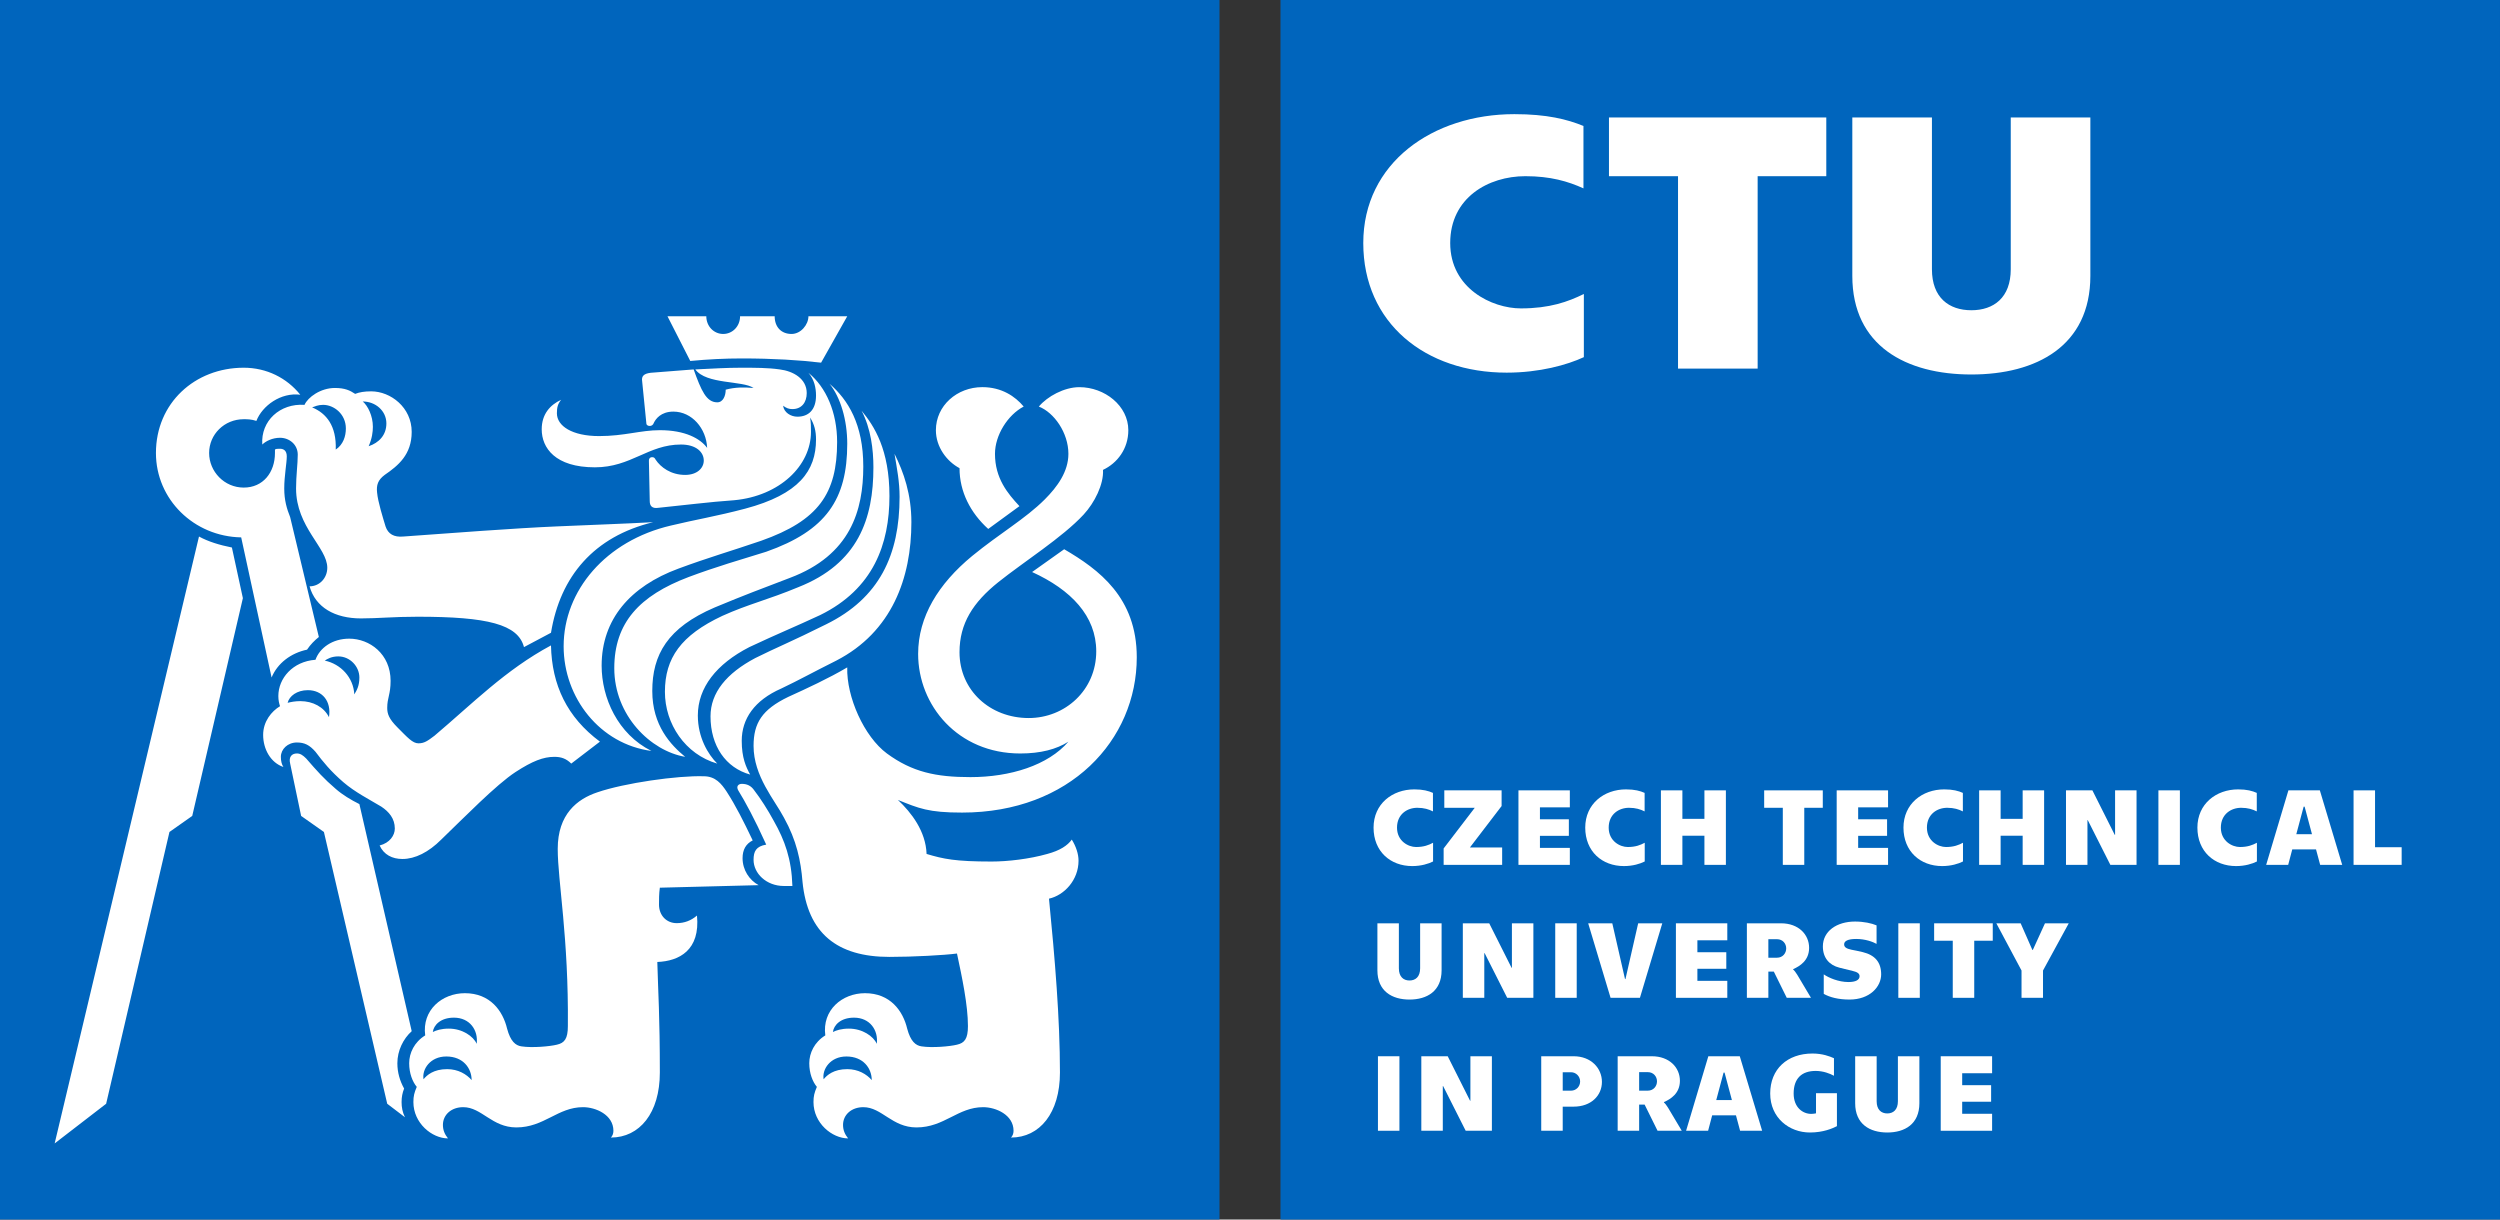 <svg xmlns="http://www.w3.org/2000/svg" xmlns:xlink="http://www.w3.org/1999/xlink" id="Layer_1" x="0px" y="0px" width="290.547px" height="141.73px" viewBox="0 0 290.547 141.73" xml:space="preserve">
<rect x="0" y="0" width="290.547" height="141.73" fill="#333333" stroke="none"/>
<g>
	<rect x="148.816" y="0.001" fill="#0065BD" width="141.73" height="141.729"></rect>
	<rect fill="#0065BD" width="141.73" height="141.73"></rect>
	<g>
		<path fill="#FFFFFF" d="M23.126,62.355c1.079,0.589,2.354,0.982,3.825,1.276l1.276,5.886l-5.886,25.31l-2.648,1.864l-7.358,31.587    l-5.983,4.61L23.126,62.355z M28.031,62.454c-5.494-0.099-9.908-4.415-9.908-9.81c0-5.787,4.512-9.908,10.203-9.908    c2.648,0,5.002,1.177,6.572,3.139c-2.256-0.294-4.415,1.276-5.101,3.042c-0.588-0.196-1.079-0.196-1.471-0.196    c-2.257,0-4.022,1.766-4.022,3.924s1.766,4.022,4.022,4.022c2.256,0,3.629-1.767,3.629-4.022c0-0.098,0-0.293,0-0.392    c0.098-0.099,0.295-0.099,0.589-0.099c0.392,0,0.785,0.197,0.785,0.883c0,0.785-0.294,2.256-0.294,3.728    c0,1.374,0.294,2.354,0.687,3.335l3.335,13.93c-0.49,0.393-0.981,0.882-1.373,1.472c-1.864,0.393-3.433,1.569-4.12,3.237    L28.031,62.454z M48.534,71.675c-2.844,0-4.611,0.196-6.573,0.196c-3.04,0-5.297-1.276-5.984-3.728c1.177,0,2.06-0.981,2.06-2.158    c0-2.354-3.629-4.708-3.629-9.221c0-1.472,0.197-2.844,0.197-3.924c0-1.177-0.982-1.962-2.061-1.962    c-0.883,0-1.668,0.393-2.061,0.785c-0.195-2.747,2.061-4.806,4.906-4.611c0.392-0.882,1.863-1.962,3.532-1.962    c1.177,0,1.765,0.294,2.354,0.687c0.49-0.196,1.078-0.295,1.863-0.295c2.256,0,4.708,1.864,4.708,4.709    c0,2.649-1.569,3.924-3.139,5.003c-0.785,0.588-0.98,1.177-0.882,2.06c0.098,1.08,0.687,2.944,0.982,3.924    c0.293,0.883,0.98,1.276,2.06,1.177c5.396-0.393,13.144-0.98,17.853-1.177c4.416-0.195,7.556-0.294,11.185-0.49    c-6.868,1.667-10.792,6.278-11.87,12.851l-3.139,1.667C60.208,72.558,56.676,71.675,48.534,71.675z M44.12,98.26    c1.177-0.295,1.765-1.177,1.765-1.962c0-1.177-0.686-1.962-1.57-2.552c-1.47-0.882-3.04-1.667-4.414-2.844    c-1.472-1.275-2.354-2.354-3.237-3.532c-0.688-0.784-1.275-1.079-2.158-1.079c-1.079,0-1.864,0.785-1.864,1.668    c0,0.491,0.098,0.884,0.294,1.178c-1.471-0.491-2.354-2.061-2.354-3.729c0-1.569,0.981-2.746,1.962-3.335    c-0.099-0.294-0.196-0.687-0.196-1.177c0-2.061,1.667-4.022,4.316-4.218c0.49-1.375,1.962-2.453,3.924-2.453    c2.354,0,4.806,1.766,4.806,4.904c0,1.57-0.392,1.962-0.392,3.14c0,0.688,0.197,1.274,1.177,2.257    c1.177,1.177,1.767,1.863,2.452,1.863c0.687,0,1.08-0.294,1.864-0.884c4.414-3.727,8.24-7.65,13.539-10.496    c0.098,4.61,1.863,8.339,5.689,11.184l-3.334,2.551c-0.59-0.589-1.178-0.785-1.962-0.785c-1.277,0-2.552,0.491-4.514,1.766    c-2.256,1.473-5.983,5.298-8.632,7.848c-1.472,1.473-3.042,2.257-4.512,2.257C45.592,99.829,44.61,99.339,44.12,98.26z     M35.781,80.21c-1.275,0-2.159,0.687-2.354,1.471c0.392-0.099,0.882-0.196,1.471-0.196c1.471,0,2.747,0.688,3.336,1.864    C38.529,81.484,37.449,80.21,35.781,80.21z M45.002,128.277L37.645,96.69l-2.648-1.864l-1.275-6.082    c-0.196-0.785,0.196-1.178,0.785-1.178c0.392,0,0.686,0.196,1.079,0.589c1.276,1.472,2.06,2.354,3.434,3.531    c0.785,0.688,1.765,1.275,2.747,1.766l6.081,26.39c-0.98,0.882-1.667,2.256-1.667,3.727c0,1.079,0.294,2.061,0.785,2.943    c-0.195,0.49-0.295,0.98-0.295,1.57c0,0.588,0.1,1.177,0.393,1.765L45.002,128.277z M40.196,49.798    c0-1.667-1.374-2.747-2.649-2.747c-0.588,0-0.98,0.197-1.275,0.294c1.667,0.688,2.845,2.158,2.747,4.905    C39.901,51.663,40.196,50.682,40.196,49.798z M41.766,78.738c0-1.275-1.08-2.452-2.452-2.452c-0.785,0-1.277,0.294-1.57,0.49    c1.863,0.392,3.334,1.962,3.432,3.924C41.471,80.21,41.766,79.719,41.766,78.738z M44.905,49.211c0-1.472-1.275-2.552-2.747-2.552    c0.588,0.491,1.177,1.668,1.177,2.944c0,0.588-0.098,1.373-0.49,2.256C44.022,51.466,44.905,50.583,44.905,49.211z     M48.044,128.082c0-0.688,0.098-1.08,0.392-1.767c-0.49-0.588-0.882-1.57-0.882-2.747s0.588-2.452,1.862-3.236    c-0.392-2.943,1.962-4.905,4.611-4.905c2.944,0,4.414,2.061,4.906,4.12c0.393,1.472,0.98,1.962,1.667,2.06    c1.274,0.197,3.334,0,4.119-0.195c0.885-0.197,1.277-0.688,1.277-2.159c0.098-10.3-1.178-16.873-1.178-20.6    c0-4.022,2.255-5.788,4.61-6.573c3.14-1.079,9.319-1.962,12.361-1.864c1.372,0,2.06,0.884,2.649,1.767    c1.077,1.667,1.962,3.434,3.039,5.688c-0.784,0.393-1.177,1.08-1.177,2.061c0,1.374,0.785,2.551,1.864,3.14l-11.478,0.294    c-0.098,0.687-0.098,1.374-0.098,1.962c0,1.275,0.883,2.159,2.06,2.159c0.883,0,1.668-0.295,2.354-0.884    c0.393,4.022-2.06,5.298-4.61,5.396c0.098,3.63,0.294,6.278,0.294,12.851c0,4.709-2.354,7.554-5.69,7.554    c0.197-0.195,0.294-0.49,0.294-0.785c0-1.863-2.06-2.746-3.531-2.746c-2.943,0-4.512,2.354-7.751,2.354    c-2.844,0-4.021-2.354-6.179-2.354c-1.375,0-2.354,0.883-2.354,2.061c0,0.588,0.195,1.078,0.588,1.569    C50.201,132.3,48.044,130.534,48.044,128.082z M51.87,122.783c-1.864,0-2.846,1.473-2.649,2.649    c0.393-0.49,1.177-1.177,2.747-1.177c1.275,0,2.257,0.588,2.844,1.274C54.812,124.158,53.832,122.783,51.87,122.783z     M52.752,118.271c-1.569,0-2.354,0.883-2.452,1.668c0.393-0.196,0.98-0.393,1.863-0.393c1.569,0,2.846,0.883,3.238,1.766    C55.597,119.743,54.617,118.271,52.752,118.271z M65.505,75.108c0-6.475,4.906-12.262,12.459-14.028    c2.845-0.687,5.298-1.08,8.633-1.962c6.278-1.667,8.24-4.414,8.24-8.044c0-0.981-0.195-1.766-0.688-2.551    c0.1,0.589,0.1,1.08,0.1,1.667c0,3.924-3.631,7.456-8.928,7.946c-2.844,0.196-5.886,0.588-8.829,0.883    c-0.686,0.098-0.98-0.197-0.98-0.785l-0.098-4.709c0-0.197,0.098-0.392,0.393-0.392c0.195,0,0.293,0.098,0.393,0.294    c0.587,0.883,1.765,1.766,3.432,1.766c1.374,0,2.159-0.785,2.159-1.667c0-0.981-0.883-1.864-2.649-1.864    c-3.826,0-5.788,2.649-10.005,2.649c-4.611,0-6.181-2.257-6.181-4.415c0-1.766,0.98-2.845,2.257-3.433    c-0.393,0.49-0.492,0.882-0.492,1.57c0,1.471,1.767,2.648,4.906,2.648c2.942,0,4.807-0.686,7.062-0.686    c2.942,0,4.709,0.98,5.494,2.06c-0.098-2.257-1.767-4.219-3.924-4.219c-1.473,0-2.06,0.883-2.257,1.276    c-0.098,0.294-0.295,0.392-0.49,0.392c-0.197,0-0.393-0.098-0.393-0.293l-0.49-4.906c-0.099-0.587,0.195-0.882,0.98-0.98    l5.004-0.392c0.882,2.452,1.472,3.825,2.746,3.825c0.688,0,0.98-0.785,0.98-1.471c1.079-0.294,2.159-0.294,3.238-0.197    c-1.276-0.883-5.493-0.393-6.77-2.157c2.061-0.099,3.631-0.197,5.298-0.197s3.139,0,4.512,0.197    c1.569,0.195,3.139,1.079,3.139,2.747c0,1.079-0.588,1.863-1.667,1.863c-0.393,0-0.688-0.099-1.079-0.392    c0.099,0.785,0.884,1.275,1.669,1.275c1.274,0,2.157-0.785,2.157-2.453c0-0.883-0.195-1.864-0.883-2.648    c2.06,1.667,3.335,4.61,3.335,8.043c0,5.984-2.157,9.124-8.828,11.478c-3.435,1.177-6.181,1.962-9.615,3.237    c-5.591,2.06-8.925,5.886-8.925,11.281c0,3.728,1.863,7.946,5.787,9.908C69.724,86.488,65.505,81.092,65.505,75.108z     M71.391,77.658c0-5.296,2.944-8.436,8.633-10.594c3.139-1.177,6.181-2.06,9.025-2.942c6.965-2.453,9.417-6.083,9.417-12.557    c0-2.747-0.785-5.396-2.06-6.965c2.159,1.864,3.924,4.709,3.924,9.614c0,5.101-1.472,10.301-8.535,12.949    c-3.334,1.276-5.198,1.962-8.73,3.433c-5.493,2.354-7.258,5.494-7.258,9.712c0,4.021,2.157,6.278,3.824,7.651    C75.609,87.272,71.391,83.152,71.391,77.658z M77.276,80.405c0-3.924,1.864-6.572,6.671-8.828c3.042-1.374,5.298-1.864,8.83-3.336    c6.965-2.747,8.73-7.945,8.73-13.929c0-2.061-0.295-4.514-1.373-6.573c1.471,1.766,3.237,4.513,3.237,9.908    c0,5.592-1.864,10.792-8.045,13.832c-2.942,1.373-4.904,2.158-8.24,3.728c-3.825,1.962-5.984,4.709-5.984,7.946    c0,2.551,1.178,4.513,2.257,5.592C79.631,87.665,77.276,84.134,77.276,80.405z M86.204,41.657c-1.962,0-3.924,0.099-5.983,0.294    l-2.649-5.199h4.514c0,1.177,0.882,2.06,1.962,2.06c1.077,0,1.962-0.882,1.962-2.06h4.021c0,1.275,0.785,2.06,1.962,2.06    c1.079,0,1.962-1.079,1.962-2.06h4.512l-3.04,5.396C92.973,41.853,89.833,41.657,86.204,41.657z M82.575,83.25    c0-2.746,1.864-5.002,5.198-6.769c2.354-1.178,4.316-1.962,8.24-3.924c6.181-3.041,8.535-8.043,8.535-14.813    c0-1.766-0.295-3.237-0.59-5.002c1.08,2.157,1.962,4.709,1.962,7.946c0,6.474-2.255,12.752-8.729,16.088    c-2.747,1.373-4.316,2.256-6.376,3.236c-3.14,1.374-4.611,3.531-4.611,6.083c0,1.962,0.49,3.041,0.981,3.924    C84.34,89.234,82.575,86.684,82.575,83.25z M87.578,99.927c0-0.98,0.293-1.569,1.471-1.766c-1.373-3.04-2.452-5.002-3.237-6.278    c-0.295-0.49,0-0.784,0.393-0.784c0.59,0,1.079,0.196,1.472,0.784c0.688,0.884,1.569,2.256,2.257,3.532    c1.274,2.255,2.06,4.414,2.157,7.554h-0.98C89.049,102.969,87.578,101.497,87.578,99.927z M94.542,128.082    c0-0.688,0.1-1.08,0.393-1.767c-0.49-0.588-0.883-1.57-0.883-2.747s0.59-2.452,1.864-3.236c-0.393-2.943,1.962-4.905,4.611-4.905    c2.942,0,4.414,2.061,4.904,4.12c0.392,1.472,0.981,1.962,1.667,2.06c1.276,0.197,3.336,0,4.121-0.195    c0.882-0.197,1.274-0.688,1.274-2.159c0-2.452-0.687-5.688-1.274-8.436c-1.472,0.195-5.102,0.393-7.848,0.393    c-6.083,0-9.516-2.747-10.105-8.731c-0.195-2.453-0.687-4.808-2.157-7.455c-1.079-2.061-3.531-4.808-3.531-8.339    c0-2.648,0.98-4.218,4.021-5.689c2.157-0.981,4.709-2.158,6.866-3.434c-0.098,3.434,1.962,8.044,4.611,10.006    c2.943,2.158,5.69,2.747,9.712,2.747c4.611,0,9.025-1.373,11.38-4.12c-1.375,0.883-3.237,1.373-5.592,1.373    c-7.26,0-11.871-5.592-11.871-11.575c0-4.316,2.354-8.143,6.278-11.379c3.238-2.649,6.181-4.316,8.438-6.573    c1.472-1.471,2.747-3.237,2.747-5.296c0-2.453-1.668-4.807-3.435-5.494c0.982-1.177,2.944-2.256,4.709-2.256    c2.943,0,5.69,2.158,5.69,5.003c0,2.157-1.276,3.825-2.943,4.61c0.098,1.668-0.98,3.826-2.257,5.2    c-2.452,2.648-6.964,5.494-9.907,7.848c-2.942,2.354-4.512,4.807-4.512,8.142c0,4.415,3.531,7.651,8.043,7.651    c4.219,0,7.848-3.236,7.848-7.75c0-4.119-2.942-7.161-7.455-9.22l3.729-2.649c4.021,2.354,8.436,5.591,8.436,12.557    c0,9.613-7.75,18.05-20.307,18.05c-3.925,0-5.002-0.49-7.456-1.472c1.569,1.472,3.238,3.63,3.336,6.278    c1.963,0.589,3.335,0.883,7.554,0.883c1.864,0,4.414-0.294,6.476-0.883c1.47-0.393,2.354-0.98,2.844-1.668    c0.49,0.785,0.785,1.668,0.785,2.452c0,2.257-1.667,4.022-3.434,4.415c0.687,6.965,1.274,13.93,1.274,20.208    c0,4.709-2.354,7.554-5.688,7.554c0.195-0.195,0.295-0.49,0.295-0.785c0-1.863-2.062-2.746-3.532-2.746    c-2.943,0-4.513,2.354-7.75,2.354c-2.845,0-4.021-2.354-6.181-2.354c-1.372,0-2.354,0.883-2.354,2.061    c0,0.588,0.197,1.078,0.59,1.569C96.701,132.3,94.542,130.534,94.542,128.082z M98.368,122.783c-1.864,0-2.845,1.473-2.649,2.649    c0.393-0.49,1.178-1.177,2.747-1.177c1.276,0,2.257,0.588,2.847,1.274C101.312,124.158,100.33,122.783,98.368,122.783z     M99.251,118.271c-1.57,0-2.354,0.883-2.452,1.668c0.393-0.196,0.981-0.393,1.864-0.393c1.569,0,2.845,0.883,3.236,1.766    C102.097,119.743,101.115,118.271,99.251,118.271z M111.515,54.41c-1.473-0.785-2.747-2.452-2.747-4.414    c0-2.845,2.452-5.003,5.394-5.003c2.257,0,3.827,1.08,4.809,2.256c-1.864,0.98-3.336,3.334-3.336,5.494    c0,2.845,1.472,4.61,2.844,6.081l-3.629,2.649C112.789,59.608,111.515,57.156,111.515,54.41z"></path>
	</g>
	<g>
		<path fill="#FFFFFF" d="M159.633,96.185c0-2.763,2.179-4.444,4.737-4.444c1.02,0,1.656,0.179,2.166,0.407V94.3    c-0.484-0.242-1.031-0.42-1.821-0.42c-1.159,0-2.356,0.738-2.356,2.305c0,1.565,1.312,2.254,2.216,2.254    c0.904,0,1.478-0.229,1.975-0.496v2.177c-0.522,0.268-1.389,0.535-2.42,0.535C161.583,100.654,159.633,98.948,159.633,96.185z"></path>
		<path fill="#FFFFFF" d="M167.779,98.604l3.616-4.724h-3.54v-2.025h6.66v1.821l-3.681,4.813h3.744v2.024h-6.8V98.604z"></path>
		<path fill="#FFFFFF" d="M176.473,91.854h5.971v1.975h-3.475v1.388h3.361v1.923h-3.361v1.4h3.475v1.974h-5.971V91.854z"></path>
	</g>
	<g>
		<path fill="#FFFFFF" d="M184.234,96.185c0-2.763,2.178-4.444,4.737-4.444c1.02,0,1.655,0.179,2.165,0.407V94.3    c-0.483-0.242-1.032-0.42-1.82-0.42c-1.159,0-2.356,0.738-2.356,2.305c0,1.565,1.311,2.254,2.216,2.254    c0.904,0,1.478-0.229,1.973-0.496v2.177c-0.521,0.268-1.387,0.535-2.418,0.535C186.183,100.654,184.234,98.948,184.234,96.185z"></path>
	</g>
	<g>
		<path fill="#FFFFFF" d="M195.525,91.854v3.312h2.561v-3.312h2.494v8.659h-2.494v-3.387h-2.561v3.387h-2.496v-8.659H195.525z"></path>
		<path fill="#FFFFFF" d="M207.196,93.88h-2.166v-2.025h6.812v2.025h-2.152v6.634h-2.494V93.88z"></path>
		<path fill="#FFFFFF" d="M213.457,91.854h5.971v1.975h-3.475v1.388h3.361v1.923h-3.361v1.4h3.475v1.974h-5.971V91.854z"></path>
	</g>
	<g>
		<path fill="#FFFFFF" d="M221.219,96.185c0-2.763,2.179-4.444,4.737-4.444c1.02,0,1.657,0.179,2.165,0.407V94.3    c-0.483-0.242-1.032-0.42-1.82-0.42c-1.159,0-2.356,0.738-2.356,2.305c0,1.565,1.312,2.254,2.216,2.254    c0.904,0,1.478-0.229,1.975-0.496v2.177c-0.521,0.268-1.389,0.535-2.42,0.535C223.169,100.654,221.219,98.948,221.219,96.185z"></path>
	</g>
	<g>
		<path fill="#FFFFFF" d="M232.51,91.854v3.312h2.561v-3.312h2.494v8.659h-2.494v-3.387h-2.561v3.387h-2.496v-8.659H232.51z"></path>
		<path fill="#FFFFFF" d="M240.107,91.854h3.068l2.598,5.171h0.039v-5.171h2.494v8.659h-3.043l-2.623-5.195h-0.039v5.195h-2.494    V91.854z"></path>
		<path fill="#FFFFFF" d="M250.848,91.854h2.496v8.659h-2.496V91.854z"></path>
	</g>
	<g>
		<path fill="#FFFFFF" d="M255.379,96.185c0-2.763,2.179-4.444,4.737-4.444c1.019,0,1.656,0.179,2.164,0.407V94.3    c-0.483-0.242-1.031-0.42-1.82-0.42c-1.159,0-2.355,0.738-2.355,2.305c0,1.565,1.312,2.254,2.216,2.254    c0.903,0,1.477-0.229,1.975-0.496v2.177c-0.522,0.268-1.389,0.535-2.421,0.535C257.328,100.654,255.379,98.948,255.379,96.185z"></path>
	</g>
	<g>
		<path fill="#FFFFFF" d="M269.166,98.719h-2.763l-0.473,1.795h-2.559l2.585-8.659h3.654l2.598,8.659h-2.561L269.166,98.719z     M268.695,96.948l-0.854-3.196h-0.113l-0.854,3.196H268.695z"></path>
		<path fill="#FFFFFF" d="M273.528,91.854h2.496v6.609h3.093v2.05h-5.589V91.854z"></path>
	</g>
	<g>
		<path fill="#FFFFFF" d="M160.08,112.769v-5.463h2.495v5.234c0,0.979,0.534,1.413,1.235,1.413c0.7,0,1.236-0.434,1.236-1.413    v-5.234h2.494v5.463c0,2.419-1.693,3.399-3.73,3.399C161.772,116.168,160.08,115.188,160.08,112.769z"></path>
		<path fill="#FFFFFF" d="M170.008,107.306h3.067l2.598,5.17h0.039v-5.17h2.495v8.659h-3.043l-2.623-5.195h-0.039v5.195h-2.494    V107.306z"></path>
		<path fill="#FFFFFF" d="M180.748,107.306h2.496v8.659h-2.496V107.306z"></path>
		<path fill="#FFFFFF" d="M184.577,107.306h2.802l1.478,6.481h0.052l1.478-6.481h2.802l-2.598,8.659h-3.413L184.577,107.306z"></path>
		<path fill="#FFFFFF" d="M194.772,107.306h5.973v1.974h-3.476v1.388h3.36v1.923h-3.36v1.401h3.476v1.974h-5.973V107.306z"></path>
		<path fill="#FFFFFF" d="M203.02,107.306h3.973c2.025,0,3.26,1.299,3.26,2.853c0,1.477-1.081,2.127-1.845,2.47l-0.015,0.051    c0.115,0.076,0.319,0.331,0.485,0.612l1.591,2.674h-2.814l-1.502-3.044h-0.636v3.044h-2.497V107.306z M206.521,111.304    c0.675,0,1.07-0.534,1.07-1.082s-0.396-1.069-1.07-1.069h-1.005v2.151H206.521z"></path>
		<path fill="#FFFFFF" d="M211.954,115.507v-2.268c0.56,0.395,1.719,0.893,2.864,0.893c0.842,0,1.3-0.243,1.3-0.676    c0-0.344-0.317-0.496-0.79-0.611c-0.56-0.14-0.904-0.217-1.554-0.383c-1.17-0.292-1.923-1.132-1.923-2.47    c0-1.758,1.593-2.891,3.744-2.891c1.02,0,1.936,0.204,2.497,0.446v2.151c-0.434-0.242-1.312-0.573-2.369-0.573    c-0.968,0-1.4,0.242-1.4,0.624c0,0.331,0.254,0.497,0.84,0.624c0.433,0.089,0.751,0.141,1.324,0.281    c1.413,0.343,2.14,1.171,2.14,2.584c0,1.439-1.312,2.929-3.681,2.929C213.648,116.168,212.654,115.9,211.954,115.507z"></path>
		<path fill="#FFFFFF" d="M220.621,107.306h2.496v8.659h-2.496V107.306z"></path>
	</g>
	<g>
		<path fill="#FFFFFF" d="M226.947,109.33h-2.164v-2.024h6.812v2.024h-2.152v6.635h-2.496V109.33z"></path>
	</g>
	<g>
		<path fill="#FFFFFF" d="M234.94,112.794l-2.928-5.488h2.827l1.361,3.095h0.052l1.413-3.095h2.763l-2.992,5.488v3.171h-2.496    V112.794z"></path>
	</g>
	<g>
		<path fill="#FFFFFF" d="M160.143,122.756h2.496v8.659h-2.496V122.756z"></path>
		<path fill="#FFFFFF" d="M165.184,122.756h3.068l2.597,5.171h0.039v-5.171h2.497v8.659h-3.045l-2.623-5.195h-0.037v5.195h-2.496    V122.756z"></path>
	</g>
	<g>
		<path fill="#FFFFFF" d="M179.119,122.756h3.77c2.024,0,3.285,1.389,3.285,2.98s-1.261,2.877-3.285,2.877h-1.272v2.802h-2.497    V122.756z M182.596,126.755c0.547,0,1.044-0.446,1.044-1.07c0-0.61-0.497-1.069-1.044-1.069h-0.979v2.14H182.596z"></path>
		<path fill="#FFFFFF" d="M188.003,122.756h3.974c2.023,0,3.26,1.299,3.26,2.853c0,1.478-1.083,2.127-1.847,2.471l-0.013,0.051    c0.113,0.076,0.318,0.331,0.483,0.611l1.593,2.674h-2.814l-1.504-3.043h-0.636v3.043h-2.496V122.756z M191.504,126.755    c0.675,0,1.07-0.535,1.07-1.082c0-0.548-0.396-1.07-1.07-1.07h-1.005v2.152H191.504z"></path>
		<path fill="#FFFFFF" d="M201.751,129.62h-2.764l-0.472,1.795h-2.559l2.585-8.659h3.654l2.598,8.659h-2.561L201.751,129.62z     M201.28,127.85l-0.854-3.196h-0.113l-0.854,3.196H201.28z"></path>
		<path fill="#FFFFFF" d="M205.731,127.086c0-2.827,1.975-4.647,4.914-4.647c1.147,0,1.987,0.317,2.497,0.547v2.037    c-0.471-0.254-1.236-0.561-2.127-0.561c-1.618,0-2.559,0.867-2.559,2.624c0,1.63,1.068,2.368,2.036,2.368    c0.191,0,0.382-0.025,0.562-0.063v-2.343h2.432v3.833c-0.521,0.268-1.592,0.737-3.134,0.737    C207.935,131.618,205.731,129.912,205.731,127.086z"></path>
	</g>
	<g>
		<path fill="#FFFFFF" d="M215.606,128.22v-5.464h2.497v5.234c0,0.98,0.534,1.413,1.235,1.413c0.699,0,1.234-0.433,1.234-1.413    v-5.234h2.496v5.464c0,2.419-1.694,3.398-3.73,3.398C217.301,131.618,215.606,130.639,215.606,128.22z"></path>
	</g>
	<g>
		<path fill="#FFFFFF" d="M225.548,122.756h5.972v1.975h-3.477v1.388h3.362v1.923h-3.362v1.4h3.477v1.974h-5.972V122.756z"></path>
	</g>
	<g>
		<path fill="#FFFFFF" d="M195.018,20.477v22.36h9.254v-22.36h7.978v-6.825h-25.257v6.825H195.018z M224.527,13.652h-9.253v18.413    c0,8.154,6.278,11.458,13.834,11.458c7.553,0,13.831-3.304,13.831-11.458V13.652h-9.252v17.639c0,3.305-1.983,4.765-4.579,4.765    c-2.598,0-4.581-1.459-4.581-4.765V13.652z M158.438,28.244c0,9.314,7.223,15.065,16.665,15.065c3.824,0,7.034-0.901,8.97-1.802    v-7.34c-1.841,0.902-3.967,1.675-7.317,1.675c-3.352,0-8.215-2.319-8.215-7.598c0-5.278,4.437-7.768,8.733-7.768    c2.928,0,4.958,0.601,6.753,1.416v-7.253c-1.89-0.773-4.249-1.373-8.027-1.373C166.512,13.266,158.438,18.931,158.438,28.244"></path>
	</g>
</g>
</svg>